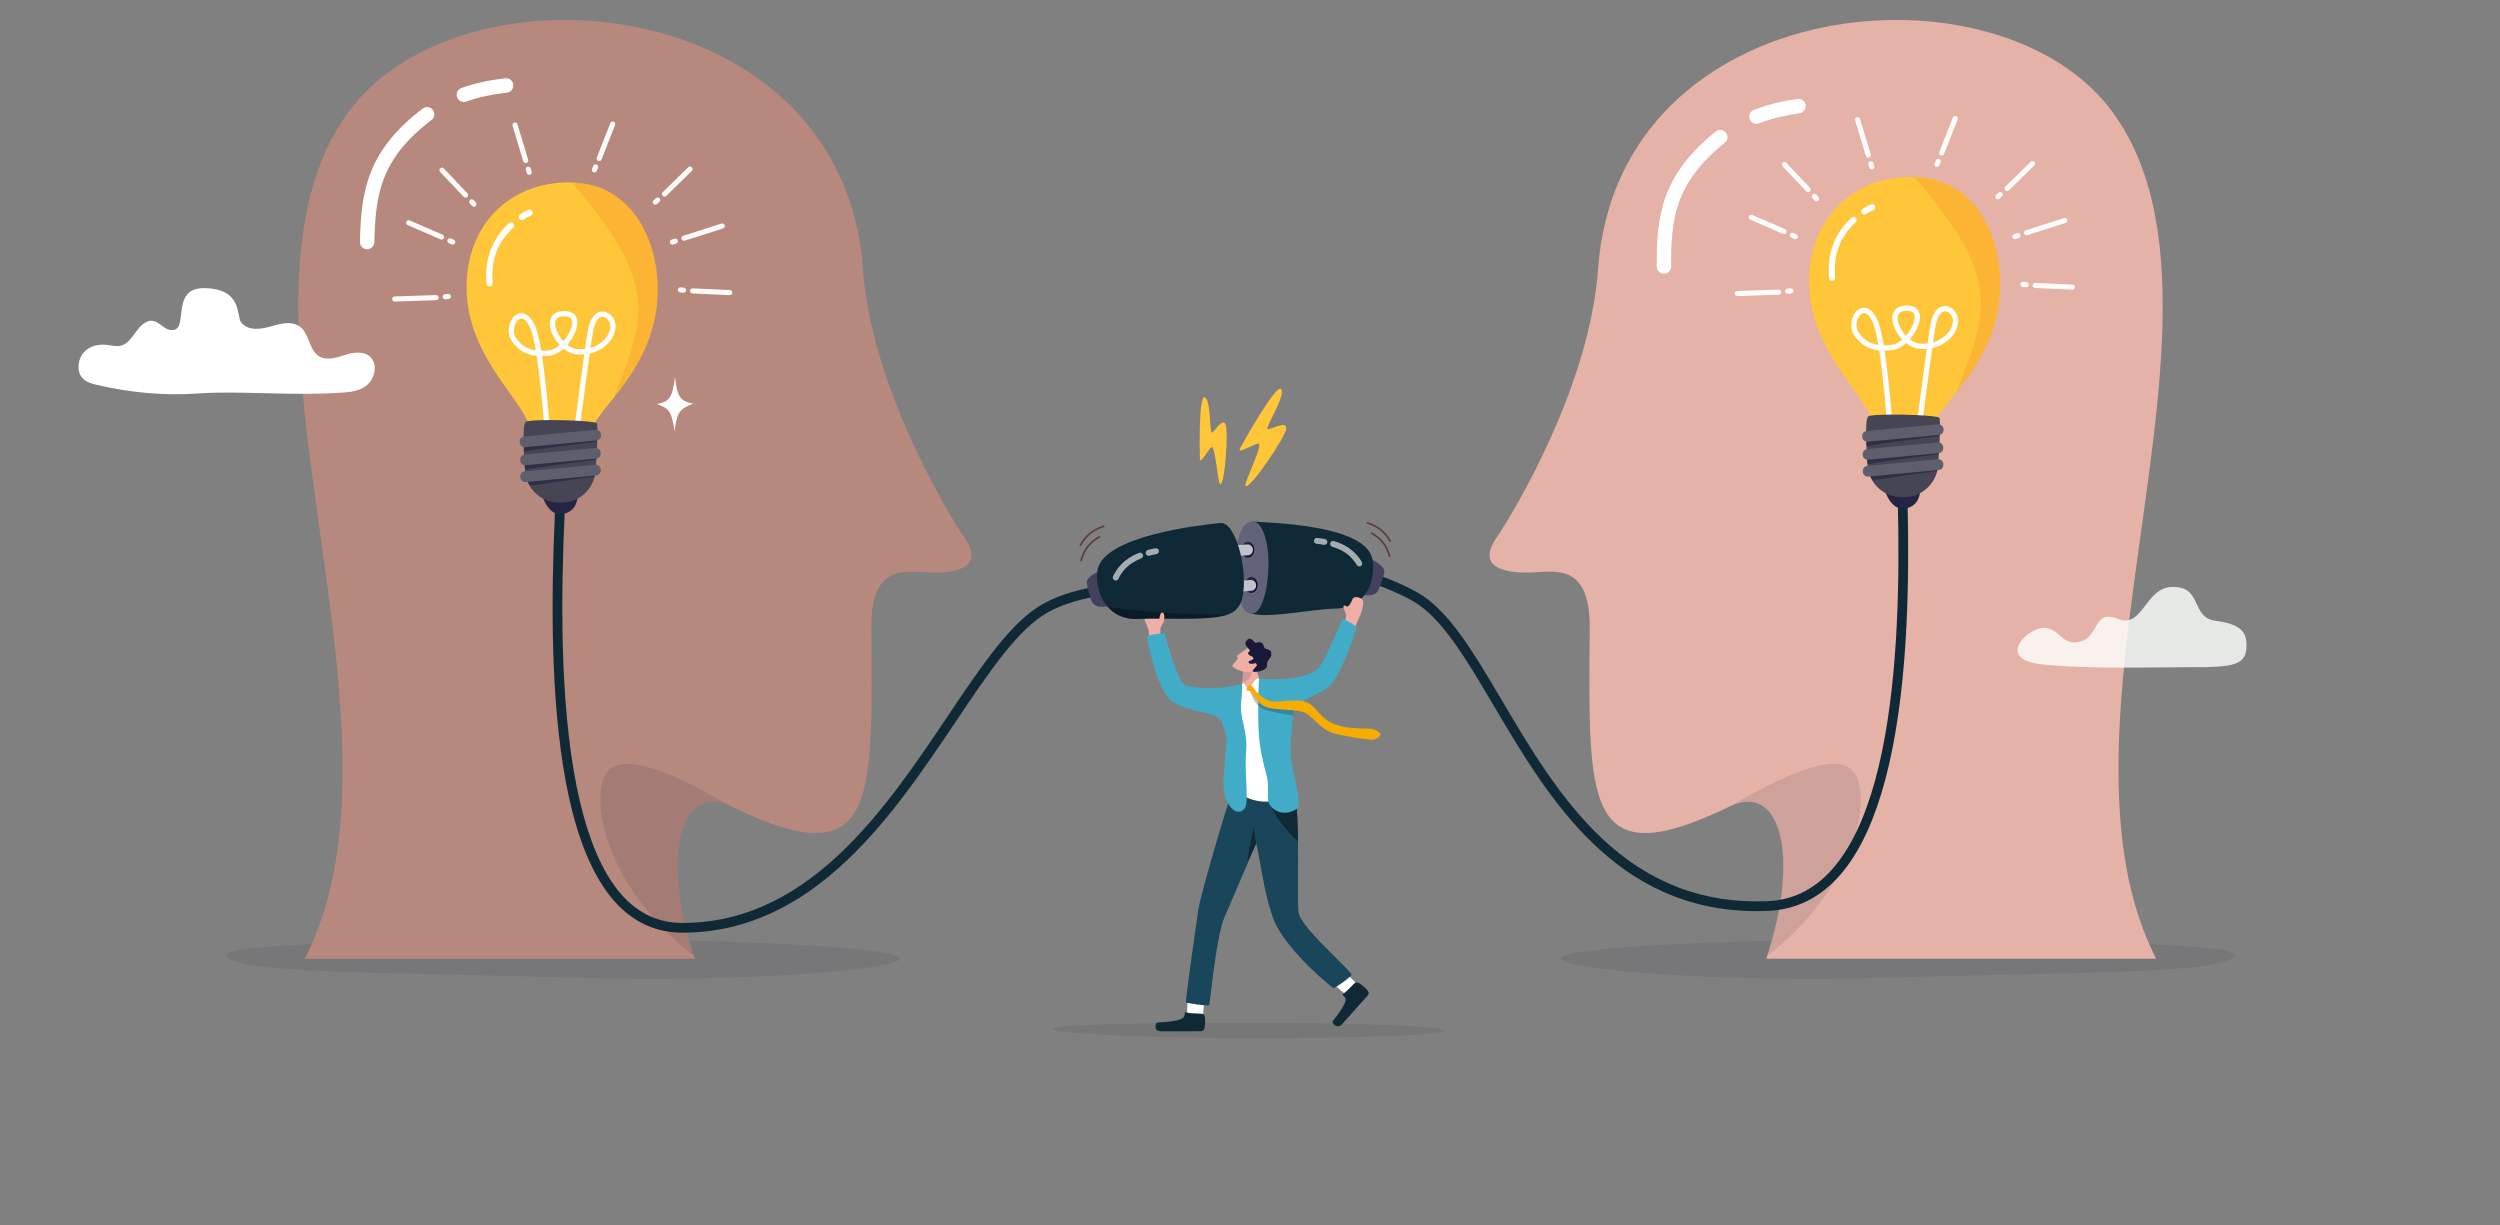 <?xml version="1.0" encoding="UTF-8"?><svg id="Layer_1" xmlns="http://www.w3.org/2000/svg" viewBox="0 0 3000 1470.25"><rect x="0" y="0" width="3000" height="1470.25" fill="#808080" stroke="none"/><defs><style>.cls-1{opacity:.11;}.cls-2{opacity:.12;}.cls-3{opacity:.15;}.cls-4{opacity:.14;}.cls-5{opacity:.28;}.cls-6{opacity:.36;}.cls-7{opacity:.61;}.cls-8{opacity:.6;}.cls-9{opacity:.82;}.cls-10{opacity:.95;}.cls-11{fill:#f4ad00;}.cls-11,.cls-12,.cls-13,.cls-14,.cls-15,.cls-16,.cls-17,.cls-18,.cls-19,.cls-20,.cls-21,.cls-22,.cls-23,.cls-24,.cls-25,.cls-26,.cls-27,.cls-28,.cls-29,.cls-30,.cls-31,.cls-32,.cls-33,.cls-34{stroke-width:0px;}.cls-12{fill:#603a3e;}.cls-13{fill:#5e5e6d;}.cls-14{fill:#62627a;}.cls-15{fill:#19465a;}.cls-16{fill:#191939;}.cls-17{fill:#454554;}.cls-18{fill:#0f2a36;}.cls-19{fill:#41acc8;}.cls-20{fill:#42425e;}.cls-21{fill:#0c0c1e;}.cls-22{fill:#1f1f39;}.cls-23{fill:#1f1f3b;}.cls-24{fill:#242444;}.cls-25{fill:#c2c2cc;}.cls-26{fill:#b7887d;}.cls-27{fill:#32323f;}.cls-28{fill:#fdfffd;}.cls-29{fill:#fff;}.cls-30{fill:#e5b2a8;}.cls-31{fill:#e84e1b;}.cls-32{fill:#ffc639;}.cls-33{fill:#efaea6;}.cls-34{fill:#01010f;}</style></defs><g class="cls-1"><path class="cls-27" d="m271.97,1145.8c4.15,23.18,191.09,20.57,410.27,27.25,219.62,6.7,397.7-10.22,397.7-22.83s-178.05-22.83-397.7-22.83-412.45,6.22-410.27,18.41h0Z"/></g><path class="cls-26" d="m1045.55,753.27c1.5,210.33,6.88,299.13-167.4,214.74-63.59-30.8-83.91,62.91-45.55,179,.38,1.16.76,2.32,1.16,3.47h-467.99c1.07-2.09,2.12-4.19,3.15-6.31,3.44-7.08,6.63-14.3,9.58-21.64,3.11-7.69,5.95-15.51,8.54-23.47,1.09-3.33,2.13-6.68,3.14-10.05,7.49-25.16,12.67-51.54,16-78.87.41-3.34.78-6.69,1.13-10.05,2.67-25.56,3.8-51.93,3.74-78.88,0-3.34-.03-6.69-.07-10.05-.29-22.32-1.36-45.02-3-67.98-.24-3.34-.5-6.69-.75-10.05-1.93-24.67-4.49-49.62-7.42-74.72-.39-3.35-.79-6.7-1.19-10.05-27.68-229.5-84.21-469.48,18.25-612.21C552.51-52.86,1011.63-11.08,1035.53,322.81c10.03,140.05,99.67,289.81,122.17,323.03,26.85,39.53-20.16,42.37-45.53,41.01-27.58-1.48-67.17-8.98-66.61,66.41h-.01Z"/><path class="cls-29" d="m556.62,122.38c-3.56,0-6.9-2.22-8.15-5.77-1.59-4.5.77-9.45,5.27-11.04,15.92-5.63,33.64-9.53,52.66-11.61,4.75-.52,9.02,2.91,9.54,7.66.52,4.75-2.91,9.02-7.66,9.54-17.7,1.93-34.1,5.53-48.77,10.72-.95.34-1.93.5-2.88.5h0Z"/><path class="cls-29" d="m440.58,299.13h-.2c-4.78-.11-8.56-4.07-8.45-8.85,1.37-59.3,7.79-108.74,75.37-160.02,3.81-2.89,9.23-2.15,12.12,1.66s2.14,9.23-1.66,12.12c-61.55,46.71-67.23,90.24-68.53,146.64-.11,4.71-3.96,8.45-8.64,8.45h-.01Z"/><g class="cls-2"><path class="cls-22" d="m832.6,1147.01c-38.35-116.08-18.04-209.8,45.55-179-33.36-18.45-126.39-74.26-149.89-40.96-21.77,30.84-1.52,138.16,104.34,219.96Z"/></g><g class="cls-1"><path class="cls-27" d="m2681.24,1145.8c-4.15,23.18-191.09,20.57-410.27,27.25-219.62,6.7-397.7-10.22-397.7-22.83s178.05-22.83,397.7-22.83,412.45,6.22,410.27,18.41h0Z"/></g><path class="cls-30" d="m1907.65,753.27c-1.5,210.33-6.88,299.13,167.4,214.74,63.59-30.8,83.91,62.91,45.55,179-.38,1.16-.76,2.32-1.16,3.47h467.99c-1.07-2.09-2.12-4.19-3.15-6.31-3.44-7.08-6.63-14.3-9.58-21.64-3.11-7.69-5.95-15.51-8.54-23.47-1.09-3.33-2.13-6.68-3.14-10.05-7.49-25.16-12.67-51.54-16-78.87-.41-3.34-.78-6.69-1.13-10.05-2.67-25.56-3.8-51.93-3.74-78.88,0-3.34.03-6.69.07-10.05.29-22.32,1.36-45.02,3-67.98.24-3.34.5-6.69.75-10.05,1.93-24.67,4.49-49.62,7.42-74.72.39-3.35.79-6.7,1.19-10.05,27.68-229.5,84.21-469.48-18.25-612.21-135.64-189.01-594.76-147.23-618.66,186.66-10.03,140.05-99.67,289.81-122.17,323.03-26.85,39.53,20.16,42.37,45.53,41.01,27.58-1.48,67.17-8.98,66.61,66.41h0Z"/><path class="cls-29" d="m2107.78,148.57c-3.47,0-6.75-2.11-8.07-5.54-1.72-4.46.5-9.46,4.96-11.18,15.75-6.07,33.36-10.47,52.32-13.07,4.74-.65,9.1,2.66,9.75,7.39s-2.66,9.1-7.39,9.74c-17.64,2.42-33.94,6.48-48.45,12.07-1.02.39-2.07.58-3.11.58h-.01Z"/><path class="cls-29" d="m1996.7,328.47c-4.76,0-8.63-3.85-8.65-8.61-.28-59.32,4.76-108.91,70.89-162.06,3.72-2.99,9.17-2.4,12.16,1.32s2.4,9.17-1.32,12.16c-60.22,48.4-64.69,92.08-64.43,148.49.02,4.78-3.83,8.67-8.61,8.69h-.04,0Z"/><g class="cls-2"><path class="cls-22" d="m2120.61,1147.01c38.35-116.08,18.04-209.8-45.55-179,33.36-18.45,126.39-74.26,149.89-40.96,21.77,30.84,1.52,138.16-104.34,219.96h0Z"/></g><path class="cls-18" d="m818.8,1119.2c-30.63,0-57.19-11.75-78.93-34.91-23.02-24.53-41.08-62.51-53.68-112.9-10.56-42.23-17.58-94.29-20.85-154.75-5.92-109.27,1.46-225.53,5.87-294.99,1.76-27.74,3.15-49.65,3.12-61.41,0-3.22,2.59-5.84,5.82-5.85h.02c3.21,0,5.82,2.6,5.83,5.82.04,12.15-1.37,34.23-3.14,62.19-4.39,69.21-11.75,185.03-5.87,293.62,7.03,129.73,31.05,217.31,71.39,260.3,19.45,20.72,43.14,31.23,70.42,31.23,67.4,0,128.72-26.7,187.46-81.62,51.53-48.17,93.76-111.07,131.01-166.57,40.83-60.81,76.08-113.33,114.37-134.73,40.9-22.86,100.44-25.92,125.87-27.23l2.54-.13c3.22-.19,5.96,2.3,6.13,5.52.17,3.22-2.3,5.96-5.52,6.13l-2.55.13c-24.61,1.27-82.25,4.23-120.77,25.76-35.84,20.03-70.38,71.48-110.37,131.04-75.78,112.87-170.08,253.35-328.16,253.35h0Z"/><path class="cls-24" d="m648.52,587.73s6.61,31.93,26.11,29.14c21.05-3.02,18.44-25.52,18.44-25.52l-44.54-3.62h-.01Z"/><path class="cls-29" d="m238.06,472.15c-41.78,2.88-81.72-.89-122.71-10.5-6.29-1.47-12.96-3.44-17.22-8.91-6.45-8.28-4.51-22.22,2.45-29.95,6.96-7.73,17.45-10.04,27.13-8.97,6.2.69,12.55,2.59,18.54.62,7.47-2.46,12.42-10.24,17.44-17.01s11.8-13.47,19.52-12.41c5.79.79,10.35,5.75,15.5,8.86s12.63,3.43,15.58-2.29c6.32-12.24-2.55-45.8,30-45.8,46.98,0,39.31,33.78,44.97,40.95,8.57,10.86,23.84,8.47,36.25,4.8,12.42-3.68,27.21-7.17,36.79,2.55,8.31,8.42,9.16,23.87,18,31.57,9.4,8.2,22.76,3.82,34.16.14,11.39-3.68,26.09-5.03,32.7,6.15,5.54,9.38,1.41,22.99-6.47,29.87s-18.28,8.55-28.2,9.23c-64.36,4.44-122.79-2.46-174.42,1.1h-.01Z"/><path class="cls-32" d="m645.92,535.12c3.47,1.8,7.75,3.1,12.46,3.88,1.2.21,2.44.37,3.72.5h.04c10.37,1.12,22.14-.05,31.38-3.47.17-.07.34-.13.5-.19,4.91-1.88,9.08-4.41,11.89-7.61,2.32-2.62,3.72-5.7,3.87-9.21.06-1.26.28-2.58.68-3.95.93-3.29,2.8-6.88,5.35-10.81,4.95-7.7,12.54-16.72,20.98-27.39,23.08-29.1,52.54-70.37,52.5-129.95-.04-57.06-29.46-125.15-101.48-127.89-.55-.03-1.11-.04-1.67-.04-71.21-1.93-126.55,47.91-126.24,126.32.27,74.99,55.92,124.11,72.71,159.05,3.2,6.66,4.99,12.79,4.72,18.5v.58c.02,5.06,3.36,8.95,8.61,11.68h-.02Z"/><path class="cls-29" d="m658.19,540.37c-1.66,0-3.05-1.29-3.16-2.97-.06-.89-4.27-66.74-11.02-110.42-12.77-1.21-21.87-6.67-29.54-17.17-5.75-7.88-4.71-18.29-1.13-25.11,2.97-5.66,7.71-8.95,12.63-8.83,4.26.11,10.49,2.78,16,14.8,2.73,5.96,5.23,16.91,7.46,30.24,3.26.02,6.79-.22,10.64-.69,3.62-.45,7.68-2.8,11.52-6.18-7.42-7.87-12.29-18.42-11.81-26.71.25-4.23,2.43-14.07,17.33-14.12h.1c9.41,0,15.1,4.64,15.61,12.75.45,7.09-3.24,16.46-9.87,25.08-.72.93-1.45,1.83-2.19,2.69,3.52,2.73,7.36,4.62,11.16,5.08,3.41.41,6.8.41,10.09.03,1.67-11.69,3.04-20.59,3.81-24.2,4.28-20.21,14.48-21.23,18.66-20.73,7.84.94,14.51,9.25,14.26,17.78-.25,8.49-4.47,16.69-11.89,23.07-5.45,4.69-12.06,7.93-19.21,9.54-5.88,41.73-14.89,112.35-15.01,113.3-.22,1.73-1.8,2.97-3.54,2.74-1.74-.22-2.96-1.81-2.74-3.54.48-3.78,8.95-70.23,14.75-111.5-3.26.27-6.59.21-9.93-.19-5.27-.63-10.39-3.15-14.91-6.75-5.12,4.63-10.55,7.56-15.41,8.16-3.71.46-7.17.71-10.41.74,6.67,43.52,10.68,106.17,10.91,109.77.11,1.75-1.22,3.25-2.96,3.36h-.2v-.02Zm-32.51-158.18c-2.43,0-4.94,2.02-6.73,5.44-2.58,4.92-3.49,12.79.64,18.43,6.2,8.48,13.34,13.06,23.38,14.41-2.05-12.08-4.32-21.86-6.75-27.18-3.19-6.97-6.99-11.02-10.42-11.11h-.12Zm97.34-2.06c-4.81,0-8.88,5.82-10.99,15.8-.69,3.25-1.91,11.12-3.41,21.57,5.23-1.51,10.05-4.06,14.11-7.56,6.06-5.21,9.5-11.77,9.69-18.46.15-5.26-4.06-10.75-8.68-11.31-.24-.03-.48-.04-.72-.04h0Zm-45.79-.6h-.09c-7.1.03-10.71,2.69-11.03,8.16-.37,6.42,3.87,15.15,10.01,21.75,6.17-7.13,10.82-16.34,10.39-23.09-.19-2.93-1.35-6.81-9.29-6.81h.01Z"/><g class="cls-3"><path class="cls-31" d="m736.79,476.86c23.08-29.1,52.54-70.37,52.5-129.95-.04-57.06-29.46-125.15-101.48-127.89-.55-.03-1.11-.04-1.67-.04,106,122.67,88.09,161.47,50.66,257.87h-.01Z"/></g><path class="cls-17" d="m634.15,580.25c4.05,8.2,10.72,14.86,18.93,18.85.82.4,1.65.77,2.5,1.11,4.46,1.81,9.32,2.84,14.41,2.95l2.95.06c5.15.11,10.09-.74,14.67-2.4,2.48-.89,4.86-2.02,7.1-3.37,9.28-5.56,16.22-14.71,18.92-25.59.38-1.52.67-3.08.88-4.67.19-1.48.31-2.99.34-4.52,0,0,.04-.53.11-1.47.11-1.46.28-3.94.48-7.04.23-3.49.49-7.78.73-12.33.13-2.41.25-4.88.36-7.36.19-4.35.34-8.68.4-12.55.04-2.47.04-4.76,0-6.74-.09-3.83-.36-6.54-.89-7.29-2.12-2.97-52.08-4.69-74.53-3.34-3.16.19-5.78.44-7.64.76-1.38.24-2.34.5-2.81.81-.78.51-1.36,1.96-1.79,4.07-.35,1.71-.59,3.85-.75,6.28-.18,2.65-.26,5.63-.27,8.78,0,1.48,0,2.99.03,4.52.07,4.89.27,9.94.5,14.51.08,1.56.17,3.07.25,4.5.42,7.05.85,12.12.85,12.12-.02.86-.01,1.72.03,2.58.06,1.51.2,3.01.42,4.48.29,2,.73,3.96,1.3,5.86.66,2.23,1.52,4.38,2.53,6.44h0Z"/><g class="cls-8"><path class="cls-23" d="m628.75,542.09c12.85-3.24,75.67-10.66,87.51-12.26-.08-1.57-.16-3.07-.25-4.5l-87.15,6.95c-.13,2.41-.51,6.3-.11,9.81Z"/></g><g class="cls-8"><path class="cls-23" d="m630.23,563.52c16.93-3.24,74.49-10.59,85.34-12.09-.06-1.51-.2-3.01-.41-4.48l-86.11,6.05c-.1,1.46.35,7,1.18,10.51h0Z"/></g><path class="cls-13" d="m721.1,521.02l.11,1.17c.29,3.22-2.13,6.08-5.4,6.38l-85.6,8.03c-3.28.31-6.17-2.05-6.46-5.27l-.11-1.17c-.29-3.22,2.13-6.08,5.4-6.38l85.6-8.03c3.28-.31,6.17,2.05,6.46,5.27Z"/><path class="cls-13" d="m720.69,542.78l.11,1.17c.29,3.22-2.1,6.07-5.34,6.38l-84.74,7.95c-3.24.3-6.11-2.06-6.4-5.27l-.11-1.17c-.29-3.22,2.1-6.07,5.34-6.38l84.74-7.95c3.24-.3,6.11,2.06,6.4,5.27Z"/><g class="cls-8"><path class="cls-23" d="m631.62,573.82c.66,2.23,3.02,7.46,4.32,9.12,19.45-2.99,64.1-9.47,77.69-11.06.38-1.52.67-3.08.88-4.67l-82.89,6.61Z"/></g><path class="cls-13" d="m720.8,562.97l.11,1.17c.29,3.22-2.1,6.07-5.34,6.38l-84.74,7.95c-3.24.3-6.11-2.06-6.4-5.27l-.11-1.17c-.29-3.22,2.1-6.07,5.34-6.38l84.74-7.95c3.24-.3,6.11,2.06,6.4,5.27Z"/><path class="cls-29" d="m587.46,343.51c-1.9,0-3.52-1.46-3.68-3.39-2.42-29.37,6.42-53.02,27.02-72.29,1.49-1.39,3.83-1.31,5.22.17,1.39,1.49,1.32,3.83-.17,5.22-19.11,17.88-26.96,38.94-24.71,66.29.17,2.03-1.34,3.82-3.38,3.99-.1,0-.21.01-.31.01h.01Z"/><path class="cls-29" d="m626.31,264.07c-1.17,0-2.32-.55-3.04-1.58-1.17-1.67-.75-3.98.92-5.14,3.32-2.31,6.68-4.15,9.99-5.45,1.9-.75,4.04.18,4.79,2.08s-.18,4.04-2.08,4.79c-2.78,1.1-5.64,2.66-8.48,4.64-.64.45-1.38.66-2.11.66h.01Z"/><g class="cls-10"><path class="cls-29" d="m875.75,354.18h-.14l-44.61-2.02c-1.7-.08-3.02-1.52-2.94-3.22s1.52-3.01,3.22-2.94l44.61,2.02c1.7.08,3.02,1.52,2.94,3.22-.07,1.65-1.44,2.95-3.08,2.95h0Z"/><path class="cls-29" d="m820.26,351.27c-.08,0-.17,0-.25-.01l-3.8-.31c-1.7-.14-2.96-1.63-2.82-3.33s1.62-2.97,3.33-2.82l3.8.31c1.7.14,2.96,1.63,2.82,3.33-.13,1.61-1.48,2.83-3.07,2.83h-.01Z"/><path class="cls-29" d="m820.87,288.94c-1.31,0-2.52-.84-2.94-2.15-.52-1.62.38-3.36,2-3.88l45.86-14.66c1.62-.52,3.36.38,3.88,2s-.38,3.36-2,3.88l-45.86,14.66c-.31.1-.63.15-.94.15Z"/><path class="cls-29" d="m806.88,293.58c-1.29,0-2.5-.82-2.93-2.11-.54-1.62.34-3.36,1.96-3.9l3.62-1.2c1.62-.54,3.36.34,3.9,1.96.54,1.62-.34,3.36-1.96,3.9l-3.62,1.2c-.32.11-.65.16-.97.16h0Z"/><path class="cls-29" d="m797.42,235.89c-.8,0-1.6-.31-2.21-.93-1.19-1.22-1.17-3.17.05-4.36l30.65-29.92c1.22-1.19,3.17-1.17,4.36.05s1.17,3.17-.05,4.36l-30.65,29.92c-.6.59-1.38.88-2.16.88h.01Z"/><path class="cls-29" d="m786.38,245.66c-.85,0-1.7-.35-2.31-1.04-1.13-1.28-1.01-3.23.27-4.35l2.86-2.53c1.28-1.13,3.23-1.01,4.35.27,1.13,1.28,1.01,3.23-.27,4.35l-2.86,2.53c-.59.52-1.32.77-2.04.77h0Z"/><path class="cls-29" d="m718.99,193.33c-.38,0-.76-.07-1.13-.21-1.59-.62-2.37-2.41-1.74-4l16.29-41.47c.62-1.59,2.41-2.37,4-1.74,1.59.62,2.37,2.41,1.74,4l-16.29,41.47c-.48,1.22-1.64,1.96-2.87,1.96h0Z"/><path class="cls-29" d="m713.28,206.92c-.4,0-.8-.08-1.19-.24-1.57-.66-2.31-2.47-1.65-4.04l1.48-3.52c.66-1.57,2.47-2.31,4.04-1.65s2.31,2.47,1.65,4.04l-1.48,3.52c-.5,1.18-1.64,1.89-2.85,1.89h0Z"/><path class="cls-29" d="m630.86,195.67c-1.32,0-2.55-.86-2.95-2.19l-12.86-42.53c-.49-1.63.43-3.35,2.06-3.85,1.63-.49,3.35.43,3.85,2.06l12.86,42.53c.49,1.63-.43,3.35-2.06,3.85-.3.09-.6.13-.89.13h0Z"/><path class="cls-29" d="m634.99,209.82c-1.34,0-2.57-.87-2.96-2.22l-1.07-3.66c-.48-1.64.46-3.35,2.1-3.83,1.64-.48,3.35.46,3.83,2.1l1.07,3.66c.48,1.64-.46,3.35-2.1,3.83-.29.08-.58.12-.87.12Z"/><path class="cls-29" d="m473.67,361.91c-1.66,0-3.03-1.31-3.08-2.98-.06-1.7,1.28-3.13,2.98-3.19l49.69-1.68c1.69-.05,3.13,1.28,3.19,2.98s-1.28,3.13-2.98,3.19l-49.69,1.68h-.11Z"/><path class="cls-29" d="m534.22,359.16c-1.57,0-2.91-1.19-3.07-2.78-.17-1.7,1.07-3.21,2.77-3.38l3.8-.38c1.69-.17,3.21,1.07,3.38,2.77s-1.07,3.21-2.77,3.38l-3.8.38c-.1.01-.21.02-.31.02h0Z"/><path class="cls-29" d="m529.84,287.5c-.41,0-.83-.08-1.23-.26l-39.42-17.09c-1.56-.68-2.28-2.49-1.6-4.06.68-1.56,2.49-2.28,4.06-1.6l39.42,17.09c1.56.68,2.28,2.49,1.6,4.06-.5,1.16-1.64,1.86-2.83,1.86Z"/><path class="cls-29" d="m543.26,293.6c-.43,0-.86-.09-1.27-.28l-3.47-1.58c-1.55-.7-2.24-2.53-1.53-4.08.7-1.55,2.53-2.24,4.08-1.53l3.47,1.58c1.55.7,2.24,2.53,1.53,4.08-.52,1.14-1.64,1.81-2.81,1.81h0Z"/><path class="cls-29" d="m558.77,237.24c-.82,0-1.63-.32-2.24-.96l-28.4-29.97c-1.17-1.24-1.12-3.19.12-4.36,1.24-1.17,3.19-1.12,4.36.12l28.4,29.97c1.17,1.24,1.12,3.19-.12,4.36-.6.57-1.36.85-2.12.85h0Z"/><path class="cls-29" d="m568.72,248.11c-.84,0-1.67-.34-2.28-1l-2.58-2.82c-1.15-1.26-1.06-3.21.19-4.36,1.26-1.15,3.21-1.06,4.36.19l2.58,2.82c1.15,1.26,1.06,3.21-.19,4.36-.59.54-1.34.81-2.08.81h0Z"/></g><path class="cls-18" d="m2108.32,1093.36c-170.33,0-250.81-136.37-315.81-246.49-33.73-57.15-62.86-106.5-97.73-125.98-39.16-21.89-94.22-35.75-117.31-36.96-3.22-.17-5.69-2.91-5.52-6.13.17-3.22,2.92-5.7,6.13-5.52,24.82,1.31,81.16,15.39,122.39,38.43,37.62,21.02,67.5,71.64,102.09,130.24,32.61,55.24,69.57,117.85,119.63,165.01,57.18,53.85,122.19,78.55,198.75,75.48,29.27-1.17,54.8-13.38,75.87-36.29,95.92-104.27,83.01-401.4,77.5-528.27-.93-21.33-1.66-38.17-1.63-48.53,0-3.22,2.62-5.82,5.83-5.82h.02c3.22,0,5.83,2.63,5.82,5.85-.03,10.09.7,26.81,1.62,47.99,2.78,63.97,7.43,171.04-.86,275.24-10.1,126.96-36.92,214.92-79.71,261.44-23.25,25.27-51.51,38.75-83.99,40.05-4.41.18-8.79.26-13.09.26h0Z"/><path class="cls-24" d="m2259.57,581.14s6.61,31.93,26.11,29.14c21.05-3.02,18.44-25.52,18.44-25.52l-44.54-3.62h-.01Z"/><path class="cls-32" d="m2256.97,528.53c3.47,1.8,7.75,3.1,12.46,3.88,1.2.21,2.44.37,3.72.5h.04c10.37,1.12,22.14-.05,31.38-3.47.17-.07.34-.13.5-.19,4.91-1.88,9.08-4.41,11.89-7.61,2.32-2.62,3.72-5.7,3.87-9.21.06-1.26.28-2.58.68-3.95.93-3.29,2.8-6.88,5.35-10.81,4.95-7.7,12.54-16.72,20.98-27.39,23.08-29.1,52.54-70.37,52.5-129.95-.04-57.06-29.46-125.15-101.48-127.89-.55-.03-1.11-.04-1.67-.04-71.21-1.93-126.55,47.91-126.24,126.32.27,74.99,55.92,124.11,72.71,159.05,3.2,6.66,4.99,12.79,4.72,18.5v.58c.02,5.06,3.36,8.95,8.61,11.68h-.02Z"/><path class="cls-29" d="m2269.24,533.78c-1.66,0-3.05-1.29-3.16-2.97-.06-.89-4.27-66.74-11.02-110.42-12.77-1.21-21.87-6.67-29.54-17.17-5.75-7.88-4.71-18.29-1.13-25.11,2.97-5.66,7.67-8.97,12.63-8.83,4.26.11,10.49,2.77,16,14.8,2.73,5.96,5.23,16.91,7.46,30.24,3.29.03,6.79-.22,10.64-.69,3.62-.45,7.68-2.8,11.52-6.18-7.42-7.87-12.29-18.42-11.81-26.71.25-4.23,2.43-14.07,17.33-14.12,9.48,0,15.2,4.61,15.72,12.75.45,7.09-3.24,16.46-9.87,25.08-.72.93-1.45,1.83-2.19,2.69,3.52,2.73,7.36,4.62,11.16,5.08,3.41.41,6.79.41,10.09.03,1.67-11.69,3.04-20.59,3.81-24.2,4.28-20.21,14.48-21.24,18.66-20.73,7.84.94,14.51,9.25,14.26,17.78-.25,8.49-4.47,16.69-11.89,23.07-5.45,4.69-12.06,7.93-19.21,9.54-5.88,41.73-14.89,112.35-15.01,113.3-.22,1.73-1.81,2.96-3.54,2.74-1.73-.22-2.96-1.81-2.74-3.54.48-3.78,8.95-70.23,14.75-111.5-3.26.27-6.59.21-9.93-.19-5.27-.63-10.39-3.15-14.91-6.75-5.12,4.63-10.55,7.56-15.41,8.16-3.7.46-7.17.71-10.41.74,6.67,43.52,10.68,106.17,10.91,109.77.11,1.75-1.22,3.25-2.96,3.36h-.2v-.02Zm-32.51-158.18c-2.43,0-4.94,2.02-6.73,5.44-2.58,4.92-3.49,12.79.64,18.43,6.2,8.48,13.34,13.06,23.38,14.41-2.05-12.08-4.32-21.86-6.75-27.18-3.19-6.97-6.99-11.02-10.42-11.11h-.12,0Zm97.34-2.06c-4.81,0-8.88,5.82-10.99,15.8-.69,3.25-1.91,11.12-3.41,21.57,5.23-1.51,10.05-4.07,14.11-7.56,6.05-5.21,9.5-11.77,9.69-18.46.15-5.26-4.06-10.75-8.67-11.31-.24-.03-.48-.04-.72-.04h-.01Zm-45.79-.6h-.09c-7.1.03-10.71,2.69-11.03,8.16-.37,6.42,3.88,15.15,10.01,21.75,6.17-7.13,10.82-16.34,10.39-23.09-.19-2.93-1.35-6.81-9.29-6.81h.01Z"/><g class="cls-3"><path class="cls-31" d="m2347.84,470.27c23.08-29.1,52.54-70.37,52.5-129.95-.04-57.06-29.46-125.15-101.48-127.89-.55-.03-1.11-.04-1.68-.04,106,122.67,88.09,161.47,50.66,257.87h0Z"/></g><path class="cls-17" d="m2245.19,573.67c4.05,8.2,10.72,14.86,18.93,18.85.82.4,1.65.77,2.5,1.11,4.46,1.81,9.32,2.84,14.41,2.95l2.95.06c5.15.11,10.09-.74,14.67-2.4,2.48-.89,4.86-2.02,7.1-3.37,9.28-5.56,16.22-14.71,18.92-25.59.38-1.52.67-3.08.88-4.67.19-1.48.31-2.99.34-4.52,0,0,.04-.53.11-1.47.11-1.46.28-3.94.48-7.04.23-3.49.49-7.78.73-12.33.13-2.41.25-4.88.36-7.36.19-4.35.34-8.68.4-12.55.04-2.47.04-4.76,0-6.74-.09-3.83-.36-6.54-.89-7.29-2.12-2.97-52.08-4.69-74.53-3.34-3.16.19-5.78.44-7.64.76-1.38.24-2.34.5-2.81.81-.78.51-1.36,1.96-1.79,4.07-.35,1.71-.59,3.85-.75,6.28-.18,2.65-.26,5.63-.27,8.78,0,1.48,0,2.99.03,4.52.07,4.89.27,9.94.5,14.51.08,1.56.17,3.07.25,4.5.42,7.05.85,12.12.85,12.12-.02.86-.01,1.72.03,2.58.06,1.51.2,3.01.42,4.48.29,2,.73,3.96,1.3,5.86.66,2.23,1.52,4.38,2.53,6.44h-.01Z"/><g class="cls-8"><path class="cls-23" d="m2239.8,535.5c12.85-3.24,75.67-10.66,87.51-12.26-.08-1.57-.16-3.07-.25-4.5l-87.15,6.95c-.13,2.41-.51,6.3-.11,9.81Z"/></g><g class="cls-8"><path class="cls-23" d="m2241.28,556.93c16.93-3.24,74.49-10.59,85.34-12.09-.06-1.51-.2-3.01-.41-4.48l-86.11,6.05c-.1,1.46.35,7,1.18,10.51h0Z"/></g><path class="cls-13" d="m2332.14,514.43l.11,1.17c.29,3.22-2.13,6.08-5.4,6.38l-85.6,8.03c-3.28.31-6.17-2.05-6.46-5.27l-.11-1.17c-.29-3.22,2.13-6.08,5.4-6.38l85.6-8.03c3.28-.31,6.17,2.05,6.46,5.27Z"/><path class="cls-13" d="m2331.74,536.19l.11,1.17c.29,3.22-2.1,6.07-5.34,6.38l-84.74,7.95c-3.24.3-6.11-2.06-6.4-5.28l-.11-1.17c-.29-3.22,2.1-6.07,5.34-6.38l84.74-7.95c3.24-.3,6.11,2.06,6.4,5.27h0Z"/><g class="cls-8"><path class="cls-23" d="m2242.66,567.23c.66,2.23,3.02,7.45,4.32,9.12,19.45-2.99,64.1-9.47,77.69-11.06.38-1.52.67-3.08.88-4.67l-82.89,6.61Z"/></g><path class="cls-13" d="m2331.85,556.38l.11,1.17c.29,3.22-2.1,6.07-5.34,6.38l-84.74,7.95c-3.24.3-6.11-2.06-6.4-5.27l-.11-1.17c-.29-3.22,2.1-6.07,5.34-6.38l84.74-7.95c3.24-.3,6.11,2.06,6.4,5.27Z"/><path class="cls-29" d="m2198.5,336.92c-1.9,0-3.52-1.46-3.68-3.39-2.42-29.37,6.42-53.01,27.02-72.29,1.49-1.39,3.83-1.32,5.22.17s1.32,3.83-.17,5.22c-19.11,17.88-26.96,38.94-24.71,66.29.17,2.03-1.35,3.82-3.38,3.99-.1,0-.21.01-.31.01h0Z"/><path class="cls-29" d="m2237.35,257.48c-1.17,0-2.32-.55-3.04-1.58-1.17-1.67-.75-3.98.92-5.14,3.32-2.31,6.68-4.15,9.99-5.45,1.9-.75,4.04.18,4.79,2.08s-.18,4.04-2.08,4.79c-2.78,1.1-5.64,2.66-8.48,4.64-.64.45-1.38.66-2.11.66h.01Z"/><g class="cls-10"><path class="cls-29" d="m2486.8,347.59h-.14l-44.61-2.02c-1.7-.08-3.02-1.52-2.94-3.22.08-1.7,1.5-3.01,3.22-2.94l44.61,2.02c1.7.08,3.02,1.52,2.94,3.22-.08,1.65-1.44,2.95-3.08,2.95h0Z"/><path class="cls-29" d="m2431.31,344.68c-.08,0-.17,0-.25-.01l-3.8-.31c-1.7-.14-2.96-1.63-2.82-3.33s1.61-2.96,3.33-2.82l3.8.31c1.7.14,2.96,1.63,2.82,3.33-.13,1.61-1.48,2.83-3.07,2.83h-.01Z"/><path class="cls-29" d="m2431.92,282.35c-1.31,0-2.52-.84-2.94-2.15-.52-1.62.38-3.36,2-3.88l45.86-14.66c1.62-.52,3.36.38,3.88,2,.52,1.62-.38,3.36-2,3.88l-45.86,14.66c-.31.1-.63.15-.94.15Z"/><path class="cls-29" d="m2417.93,286.99c-1.29,0-2.5-.82-2.93-2.11-.54-1.62.34-3.36,1.96-3.9l3.62-1.2c1.62-.54,3.36.34,3.9,1.96.54,1.62-.34,3.36-1.96,3.9l-3.62,1.2c-.32.11-.65.16-.97.16h0Z"/><path class="cls-29" d="m2408.47,229.3c-.8,0-1.6-.31-2.21-.93-1.19-1.22-1.17-3.17.05-4.36l30.65-29.92c1.22-1.19,3.17-1.17,4.36.05,1.19,1.22,1.17,3.17-.05,4.36l-30.65,29.92c-.6.59-1.38.88-2.16.88h0Z"/><path class="cls-29" d="m2397.43,239.07c-.85,0-1.7-.35-2.31-1.04-1.13-1.28-1.01-3.23.27-4.35l2.86-2.53c1.28-1.13,3.23-1.01,4.36.27,1.13,1.28,1.01,3.23-.27,4.35l-2.86,2.53c-.59.52-1.32.77-2.04.77h-.01Z"/><path class="cls-29" d="m2330.03,186.74c-.38,0-.76-.07-1.13-.21-1.59-.62-2.37-2.41-1.74-4l16.29-41.47c.62-1.59,2.41-2.37,4-1.74,1.59.62,2.37,2.41,1.74,4l-16.29,41.47c-.48,1.22-1.64,1.96-2.87,1.96h0Z"/><path class="cls-29" d="m2324.33,200.33c-.4,0-.8-.08-1.19-.24-1.57-.66-2.31-2.47-1.65-4.04l1.48-3.52c.66-1.57,2.47-2.31,4.04-1.65s2.31,2.47,1.65,4.04l-1.48,3.52c-.5,1.18-1.64,1.89-2.85,1.89h0Z"/><path class="cls-29" d="m2241.91,189.08c-1.32,0-2.55-.86-2.95-2.19l-12.86-42.53c-.49-1.63.43-3.35,2.06-3.85,1.63-.49,3.35.43,3.85,2.06l12.86,42.53c.49,1.63-.43,3.35-2.06,3.85-.3.09-.6.13-.89.13h-.01Z"/><path class="cls-29" d="m2246.04,203.23c-1.34,0-2.57-.87-2.96-2.22l-1.07-3.66c-.48-1.64.46-3.35,2.1-3.83,1.63-.48,3.35.46,3.83,2.1l1.07,3.66c.48,1.64-.46,3.35-2.1,3.83-.29.08-.58.12-.87.12Z"/><path class="cls-29" d="m2084.72,355.32c-1.66,0-3.03-1.31-3.08-2.98-.06-1.7,1.28-3.13,2.98-3.19l49.69-1.68c1.73-.06,3.13,1.28,3.19,2.98.06,1.7-1.28,3.13-2.98,3.19l-49.69,1.68h-.11,0Z"/><path class="cls-29" d="m2145.27,352.57c-1.57,0-2.91-1.19-3.07-2.78-.17-1.7,1.07-3.21,2.77-3.37l3.8-.38c1.7-.16,3.21,1.07,3.38,2.77s-1.07,3.21-2.77,3.37l-3.8.38c-.1.01-.21.02-.31.02h0Z"/><path class="cls-29" d="m2140.89,280.92c-.41,0-.83-.08-1.23-.26l-39.42-17.09c-1.56-.68-2.28-2.49-1.6-4.06.68-1.56,2.49-2.28,4.06-1.6l39.42,17.09c1.56.68,2.28,2.49,1.6,4.06-.5,1.16-1.64,1.86-2.83,1.86Z"/><path class="cls-29" d="m2154.31,287.01c-.43,0-.86-.09-1.27-.28l-3.47-1.58c-1.55-.71-2.24-2.53-1.53-4.09.71-1.55,2.54-2.24,4.08-1.53l3.47,1.58c1.55.71,2.24,2.53,1.53,4.09-.52,1.14-1.64,1.81-2.81,1.81h0Z"/><path class="cls-29" d="m2169.82,230.65c-.82,0-1.63-.32-2.24-.96l-28.4-29.97c-1.17-1.24-1.12-3.19.12-4.36,1.24-1.17,3.19-1.12,4.36.12l28.4,29.97c1.17,1.24,1.12,3.19-.12,4.36-.6.57-1.36.85-2.12.85h0Z"/><path class="cls-29" d="m2179.77,241.53c-.84,0-1.67-.34-2.28-1l-2.58-2.82c-1.15-1.26-1.06-3.21.19-4.36s3.21-1.06,4.36.19l2.58,2.82c1.15,1.26,1.06,3.21-.19,4.36-.59.54-1.34.81-2.08.81Z"/></g><path class="cls-29" d="m788.15,484.8c16.57-2.61,18.92-9.97,21.92-32.78,2.21,21.63,4.98,29.82,21.84,32.24-14.68,6.21-19.84,8.47-22.39,33.48-3.7-25.31-6.93-27.54-21.38-32.93h.01Z"/><path class="cls-20" d="m1634.71,713.51c9.91,2.36,17.31.24,19.83-6.39,2.52-6.63,6.44-16.95,6.64-20.9.45-8.83-20.91-17.77-20.91-17.77l-5.55,45.07h0Z"/><path class="cls-18" d="m1647.24,689.75h0c-2.77,19.92-15.91,40.02-44.2,40.56-.14,0-.29,0-.44.01-28.38.64-76.31,11.34-98.63,6.52-1.63-.35-3.13-.79-4.47-1.32-4.8-1.89-7.63-4.97-7.66-9.71-.15-24.24-2.67-100.97,12.16-99.88,20.43,1.5,134.19,3.6,142.71,44.63,1.22,5.88,1.46,12.52.53,19.19h0Z"/><g class="cls-7"><path class="cls-29" d="m1589.28,653.83c-.22,0-.45-.02-.67-.06-3.2-.62-4.89-.8-8.73-1.19-1.95-.2-3.37-1.94-3.17-3.89s1.94-3.38,3.89-3.17c3.86.39,5.87.61,9.35,1.28,1.93.37,3.19,2.23,2.82,4.16-.33,1.7-1.82,2.88-3.48,2.88h0Z"/><path class="cls-29" d="m1631.22,679.77c-1.19,0-2.36-.6-3.03-1.69-4.94-8.02-12.32-16.9-29.51-21.99-1.88-.56-2.96-2.53-2.4-4.41.56-1.88,2.53-2.96,4.41-2.4,19.6,5.8,28.22,16.44,33.54,25.07,1.03,1.67.51,3.86-1.16,4.89-.58.36-1.22.53-1.86.53h.01Z"/></g><path class="cls-14" d="m1522.14,681.18c-.98,30.15-9.11,55.55-20.11,55.19-10.99-.36-20.57-21.17-19.71-56.48,1.05-42.83,10.68-54.31,21.67-53.95s19.11,25.09,18.14,55.24h0Z"/><path class="cls-21" d="m1505,659.77c.02,5.16-3.27,9.36-7.34,9.37s-7.39-4.16-7.4-9.33c-.02-5.16,3.27-9.36,7.34-9.37s7.39,4.16,7.4,9.33Z"/><path class="cls-24" d="m1503.29,659.77c.02,5.16-2.89,9.36-6.49,9.37s-6.53-4.17-6.55-9.33c-.02-5.16,2.89-9.36,6.49-9.37s6.53,4.17,6.55,9.33Z"/><path class="cls-21" d="m1509.11,701.99c.02,5.16-3.27,9.36-7.34,9.37s-7.39-4.16-7.4-9.33c-.02-5.16,3.27-9.36,7.34-9.37s7.39,4.16,7.4,9.33Z"/><path class="cls-24" d="m1507.4,702c.02,5.16-2.89,9.36-6.49,9.37s-6.53-4.17-6.55-9.33c-.02-5.16,2.89-9.36,6.49-9.37s6.53,4.17,6.55,9.33Z"/><g class="cls-2"><path class="cls-27" d="m1263.66,1234.6c0,5.15,110.82,11.2,238.51,11.3,127.7.09,231.22-4,231.22-9.15s-103.51-9.39-231.21-9.49c-127.7-.09-238.52,2.19-238.53,7.34h.01Z"/></g><path class="cls-29" d="m1424.65,1217.96c-.41-7.25.97-25.53.97-25.53l20.21.12-2.33,27.44-13.73,8.2-5.11-10.22h-.01Z"/><path class="cls-18" d="m1423.21,1214.86c-2.12-.48-1.24,1.44-2.02,4.47-1.8,6.95-28.42,7.11-32.43,7.74-2.07.32-5.43,10.53,4.88,10.5,8.92-.03,37.47-.01,47.23-.1,2.04-.02,3.82-1.33,4.32-3.21,1.77-6.71,1.3-17.13-1.42-17.35-4.11-1.25-11.73-.03-20.55-2.04h0Z"/><path class="cls-29" d="m1615.19,1193.56c-6.08-4.4-19.84-17.24-19.84-17.24l13.2-14.54,20.48,19.46-2.33,15.25-11.51-2.93h0Z"/><path class="cls-18" d="m1611.77,1192.59c-1.76,1.22.35,1.82,2.27,4.36,4.4,5.81-12.72,25.17-14.83,28.47-1.09,1.71,4.93,10.75,11.59,3.27,5.76-6.47,24.29-27.12,30.54-34.23,1.31-1.49,1.41-3.63.23-5.21-4.23-5.63-12.89-12.04-14.83-10.21-3.67,2.16-7.63,8.46-14.96,13.54h-.01Z"/><path class="cls-15" d="m1423.2,1203.12c.58.12,1.16.23,1.73.34,9.07,1.73,15.51,2.48,19.73,2.78,4.4.32,6.39.16,6.39.16,2.24-13.26,8.65-83.07,18.28-105.63,9.32-21.86,36.41-84.69,38.08-88.58.06-.12.09-.19.09-.19,6.46,29.15,9.77,63.66,21.97,94.29,11.73,24.66,36.14,49.38,52.99,64.61,4.09,3.69,7.72,6.82,10.63,9.26,4.47,3.75,7.22,5.86,7.22,5.86,1.17-.7,2.3-1.4,3.4-2.09,7.31-4.59,12.92-8.83,15.87-11.68,2.07-1.98,2.83-3.28,1.97-3.52-3.15-4-9.19-10.11-16.33-17.21-2.76-2.74-5.68-5.63-8.67-8.61-17.38-17.33-36.88-37.56-38.33-48.22-1.47-10.81-.15-48.31-.62-85.11-.03-2.6-.08-5.19-.13-7.78-.04-1.97-.09-3.93-.14-5.87-.03-1.29-.07-2.58-.12-3.86-.02-.76-.05-1.51-.07-2.26-.03-.79-.05-1.59-.09-2.38-.07-1.87-.15-3.72-.25-5.54,0-.11-.01-.2-.01-.31-.07-1.53-.16-3.05-.24-4.55-.18-3.04-.38-6-.62-8.87-.03-.37-.06-.73-.09-1.09-.16-1.9-.33-3.76-.52-5.56-.05-.49-.1-.97-.15-1.44-.1-.95-.21-1.9-.32-2.82-.28-2.34-.6-4.59-.94-6.73-.7-4.33-64.27-12.77-64.27-12.77l-6.51-1.57c-11.31,30.52-42.81,138.99-45.05,154.9-2.23,15.91-15.64,106.75-14.87,112.05h-.01Z"/><path class="cls-18" d="m1497.1,1033.73c5.98-12.57,10.39-21.74,10.39-21.74-1.76-8.76-3.05-19.04-3.05-19.04,0,0-6.2,25.79-7.34,40.78Z"/><path class="cls-18" d="m1557.59,1009.58c-7.83-6.15-29.14-28.68-36.29-51.97l33.53-.37c1.8,14.8,2.51,33.48,2.75,52.34h.01Z"/><path class="cls-33" d="m1374.63,746.43c.81,1.53,1.94,4.74,2.3,6.28.5,2.06,1.81,3.63,1.9,6.22.03.64.04,1.31.06,2,.02.77.05,1.47.09,2.14.27,4.37.99,6.82,1.6,10.55,0,0,13.29-.2,13.74-2.67.28-1.52.76,1.74.01-1.51-.31-1.36-1.88-8.83-2.09-10.3-.11-.73-.38-2.93-.25-2.21,1.44,8.27.08-.95.53-2.6,1.33-4.97,4.8-7.2,3.9-10.42-1.2-4.29-7.97,7.58-9.61-13.99-.42-5.57-11.66-5.66-14.59,2.16-.57,1.51.51,10.73,2.42,14.35h-.01Z"/><path class="cls-33" d="m1506.72,799.15c.82,6.69,7.73,22.5,7.24,29.94l-15.89,4.23s-15.46,3.88-12.72.1c3.67-5.05,2.3-2.59,3.7-5.92.85-2.02,1.43-5.77,1.84-9.81.54-5.48.75-11.5.82-14.45.03-1.15.04-1.84.04-1.84l-.27-1.3,5.98-15.24s8.35,6.93,9.25,14.27v.02Z"/><g class="cls-4"><path class="cls-23" d="m1490.9,817.7c.54-5.48.75-11.5.82-14.45l3.69-1.79s4.92-.88,6.37.94c2.19,2.75-2.3,18.26-10.88,15.3h0Z"/></g><path class="cls-29" d="m1510.84,814.49c-6.18-1.83-6.75,9.42-12.98,9.98-3.29.3-2.57-1.28-4.12-2.95-.96-1.02-1.86-2.18-3.37-.46-30.64,34.84,1.64,122.35-2.26,128.48-3.19,5.01,22.87,15.84,39.2,11.41,22.4-6.09,20.95-32.89,20.29-38.01-.66-5.12-15.36-92.1-15.36-92.1,0,0-11.37-6.58-21.39-16.35h-.01Z"/><path class="cls-19" d="m1496.09,957.12c-.11,6.69-.89,11.64-3.17,13.94-4.08,4.13-9.74,4.94-16.6-2.86-.39-.44-.75-.91-1.08-1.42-9.22-13.7-7.08-33.32-6.16-42.58.37-3.73,1.52-25.87,2.54-31.04,1.73-8.79-4.32-26.64-8.88-31.3-7.22-7.38-34.19-6.86-54.97-19.39-19.66-11.86-31.78-77.53-31.37-78.69.79-2.22,21.07-4.1,21.07-4.1,2.24,8.58,16.4,61.25,25.81,63.22,15.46,3.25,39.79,4.87,67.08-1.84,0,0,.15,1.09.17,3.55.03,2.04-.04,5.02-.33,9.1-.17,2.38-.42,5.15-.79,8.33-2.29,20.05,8,34.28,5.99,58.53-.86,10.46-.65,21-.24,30.66.42,9.89,1.05,18.86.93,25.89h0Z"/><path class="cls-33" d="m1515.87,790.99s-1.62,2.23-3.77,4.97c-2.64,3.35-6.07,7.47-8.3,9.15-.17.13-.35.24-.54.35-4.56,2.55-16.66.65-23.82-5.27-3.08-2.54,8.38-9.24,5.4-11.53-1.72-1.32,1.43-3.53,5.19-5.98,2.63-1.72,5.55-3.56,7.3-5.28.1-.1.19-.19.27-.28l18.28,13.88h-.01Z"/><path class="cls-16" d="m1520.47,797.98c.08.8-.03,1.53-.3,2.2-2.34,5.92-16.69,7.12-16.91,5.27h0c-.29-2.4,5.43-5.46,4.91-7.6-.78-3.24-2.51-1.61-5.63-1.26-3.32.37-6.87-2.18-1.84-3.97,1.34-.48,2.23-.96,2.76-1.44,1.48-1.31.29-2.58-1.47-3.62-2.65-1.57-3.2-1.04-4.22-3.19-1.02-2.15,3.85-2.3,1.11-5.27-.52-.57-1.06-1.13-1.58-1.7-2.06-2.26-3.73-4.58-2.17-7.51.11-.2.23-.41.37-.62.87-1.3,1.74-2.08,2.6-2.48.33-.15.66-.25.99-.3h0c2.39-.34,4.61,1.96,6.22,3.84.13.15.24.29.36.43.31.37.7.51,1.17.52,1.86.06,4.84-1.87,7.67.55,2.78,2.36,1.05,3.85,3.43,6.07,1.44,1.34,6.6,1.04,7.47,4.84.29,1.26.3,2.33.12,3.29-.82,4.45-5.65,6.44-5.09,11.96h.03Z"/><path class="cls-33" d="m1632.63,737.65c-.57,1.65-19.01,42.71-19.7,44.1-.93,1.87-6.99-10.63-8.38-7.17,0,0,4.77-16.07,4.86-18.59.05-1.55,1.41-4.03,2.83-6.98.59-1.24,1.2-2.56,1.73-3.93.27-.68.51-1.37.72-2.08.47-1.57.56-3.32.49-5.04-.22-5.18-4.21-8.83-1.24-9.51,2.95-.68,4.95.77,9.29-10.02,1.18-2.92,9.58-2.62,12.28,2.21.78,1.39.49,7.27-2.88,16.99v.02Z"/><path class="cls-19" d="m1510.84,814.49c48.58,2.74,63.27-6.27,70.72-12.06,7.16-5.93,29.67-60.11,29.67-60.11,0,0,15.93,7.6,16.2,10.78.27,3.17-17.53,54.56-30.47,68.51-10.98,11.23-34.48,16.37-42.45,27.98-3.96,5.77-5.33,36.67-5.81,46.41-.65,9.48.35,16.33,3.09,28.77h0c4.05,19.01,9.8,42.04,4.55,45.66-9.78,6.78-22.81,7.02-31.47-2.96-7.18-8.27.03-19.03-5.32-38.36-2.29-8.24-5.53-21.49-7.37-33.25-3.51-21.61-2.34-65.68-1.35-81.38h0Z"/><path class="cls-12" d="m1667.22,668.48c-.31-.11-.56-.36-.65-.7-3.27-12.3-10.23-21.13-21.27-27-.5-.26-.68-.88-.42-1.37.26-.5.88-.68,1.37-.42,11.57,6.15,18.86,15.4,22.28,28.27.14.54-.18,1.1-.72,1.24-.2.05-.41.04-.59-.02Z"/><path class="cls-12" d="m1667.93,650.31c-.22-.08-.41-.23-.54-.44-3.41-5.75-7.02-10.03-11.36-13.46-4.23-3.34-9.18-5.89-15.59-8.03h-.01c-.53-.18-.81-.75-.63-1.28s.75-.82,1.29-.64c13.11,4.37,21.24,10.86,28.06,22.38.29.48.13,1.11-.36,1.39-.27.16-.58.18-.85.09h-.01Z"/><path class="cls-12" d="m1297.72,673.54c.31-.11.57-.37.66-.72,3.26-12.56,10.31-21.61,21.53-27.66.5-.27.69-.9.42-1.4s-.9-.69-1.4-.42c-11.76,6.34-19.14,15.82-22.55,28.96-.14.55.19,1.12.74,1.26.21.05.42.04.6-.03h0Z"/><path class="cls-12" d="m1296.88,655.01c.22-.08.42-.23.55-.45,3.44-5.89,7.1-10.27,11.51-13.8,4.29-3.43,9.33-6.06,15.85-8.28h.01c.54-.19.82-.77.64-1.31-.18-.54-.77-.83-1.32-.65-13.34,4.54-21.59,11.2-28.48,23-.29.49-.12,1.13.37,1.42.27.16.59.18.87.08h0Z"/><path class="cls-20" d="m1328.63,727.78c-10.06,1.64-17.3-1.01-19.33-7.81-2.03-6.8-5.2-17.38-5.12-21.35.19-8.85,22.16-16.23,22.16-16.23l2.29,45.39h0Z"/><path class="cls-25" d="m1503.54,659.3h0c.28,3.58-2.4,6.7-5.98,6.98l-38.97,2.93c-3.58.28-6.7-2.4-6.98-5.98h0c-.28-3.58,2.4-6.7,5.98-6.98l38.97-2.93c3.58-.28,6.7,2.4,6.98,5.98Z"/><path class="cls-25" d="m1507.35,701.94h0c.29,3.58-2.38,6.71-5.96,7l-38.97,3.03c-3.58.29-6.71-2.38-7-5.96h0c-.29-3.58,2.38-6.71,5.96-7l38.97-3.03c3.58-.29,6.71,2.38,7,5.96Z"/><path class="cls-18" d="m1473.41,737.5c-24.32,8.05-78.08,3.49-107.08,5.25-17.29,1.05-29.63-5.47-37.72-15.17-10.01-12.01-13.51-28.9-11.82-42.38,5.37-42.66,126.6-55.5,147.52-57.58,20.91-2.08,35.68,68.87,24.66,95.39-2.39,5.75-7.44,11.81-15.56,14.5h0Z"/><g class="cls-6"><path class="cls-34" d="m1474.25,737.5c-24.32,8.05-78.08,3.49-107.08,5.25-17.29,1.05-29.63-5.47-37.72-15.17,44,9.08,118.07,9.94,144.8,9.93h0Z"/></g><g class="cls-7"><path class="cls-29" d="m1378.31,666.98c-1.54,0-2.97-1.01-3.42-2.57-.54-1.89.55-3.86,2.43-4.4,3.42-.99,5.4-1.38,9.21-2.12,1.93-.37,3.79.88,4.17,2.81s-.88,3.79-2.81,4.17c-3.69.72-5.46,1.07-8.59,1.98-.33.09-.66.14-.99.14h0Z"/><path class="cls-29" d="m1338.85,696.64c-.53,0-1.07-.12-1.58-.37-1.76-.87-2.47-3.01-1.6-4.77,4.52-9.08,12.14-20.47,31.16-28.03,1.83-.72,3.89.17,4.62,1.99s-.17,3.89-1.99,4.62c-16.67,6.63-23.22,16.15-27.42,24.59-.62,1.25-1.88,1.97-3.19,1.97h0Z"/></g><path class="cls-33" d="m1390.68,744.98c.47-.94,1.14-11.01,4.42-9.85s2.02,9.48.97,11.82-5.39-1.97-5.39-1.97Z"/><path class="cls-33" d="m1615.61,736.62s-6.12-10.05-2.14-10.06,8.24,12.23,8.24,12.23l-6.1-2.17Z"/><path class="cls-32" d="m1494.55,583.13c-2.37-2.78,23.33-53.07,14.91-50.88-8.43,2.19-25.59,13.51-21.28,5.56s44.17-79.39,49.4-70.64c5.23,8.74-21.21,48.37-16.06,47.89,5.15-.47,22.41-10.25,22.02-.91-.39,9.33-44.3,74.51-49,68.98h.01Z"/><path class="cls-32" d="m1464.12,580.97c-2.95-1.03-5.64-49.27-10.92-44.02s-13.08,21.02-13.32,13.28c-.24-7.73-1.6-77.7,6.03-73.49,7.64,4.2,5.19,44.88,8.79,42.31,3.6-2.57,12.14-17.24,15.88-10.17,3.74,7.06-.6,74.15-6.46,72.09h0Z"/><g class="cls-5"><path class="cls-22" d="m1499.45,828.81c.74-.28,4.32,13.53,12.08,19.56,2.14,1.67,4.55,3.03,7.21,3.78,7.78,2.2,32.87,6.52,32.87,6.52,0,0,1.69-6.84,2.74-12.18-7.7.61-28.93-.55-32.95-1.92-2.98-1.01-5.67-2.5-8.08-4.23-4.54-3.25-8.08-7.38-10.69-10.86-1.33-1.77-1.08-3.97-3.04-4.49-2.61-.69-1.1,4.17-.15,3.82h.01Z"/></g><path class="cls-11" d="m1496.29,824.6c.37-1.24,1.75-3.07,4.45-2.36,2.03.54,2.01,1.39,3.38,3.23,4.12,5.51,10.54,12.6,19.4,15.61s32.3-4,45.08,1.88c12.78,5.88,14.14,18.59,32.84,25.97,18.7,7.39,41.43,4.06,46.93,6.31s8.68,4.25,8.03,6.44-4.36,5.21-8.75,5.88-40.36-4.95-49.43-8.28c-14.81-5.44-24.81-21.87-34.45-24.94-9.64-3.07-31.62-2.21-43.01-5.43-12.7-3.59-19.77-20.59-20.75-20.23s-1.89.72-3.44-.05c-1.07-.53-.66-2.79-.28-4.03h0Z"/><g class="cls-9"><path class="cls-28" d="m2452.59,753.33c-19.3,0-58.97,37.84-2.28,43.91,56.69,6.06,141.59,3.27,175.94,3.4,56.08.21,69.99-2.33,69.54-27.65-.26-14.66-7.42-24.15-36.98-27.99-30.75-4-15.04-41.8-52.58-40.66-31.98.98-35.24,50.46-64.49,38.33-29.26-12.13-23.13,20.92-44.53,26.99-23.52,6.67-25.33-16.32-44.62-16.32h0Z"/></g></svg>